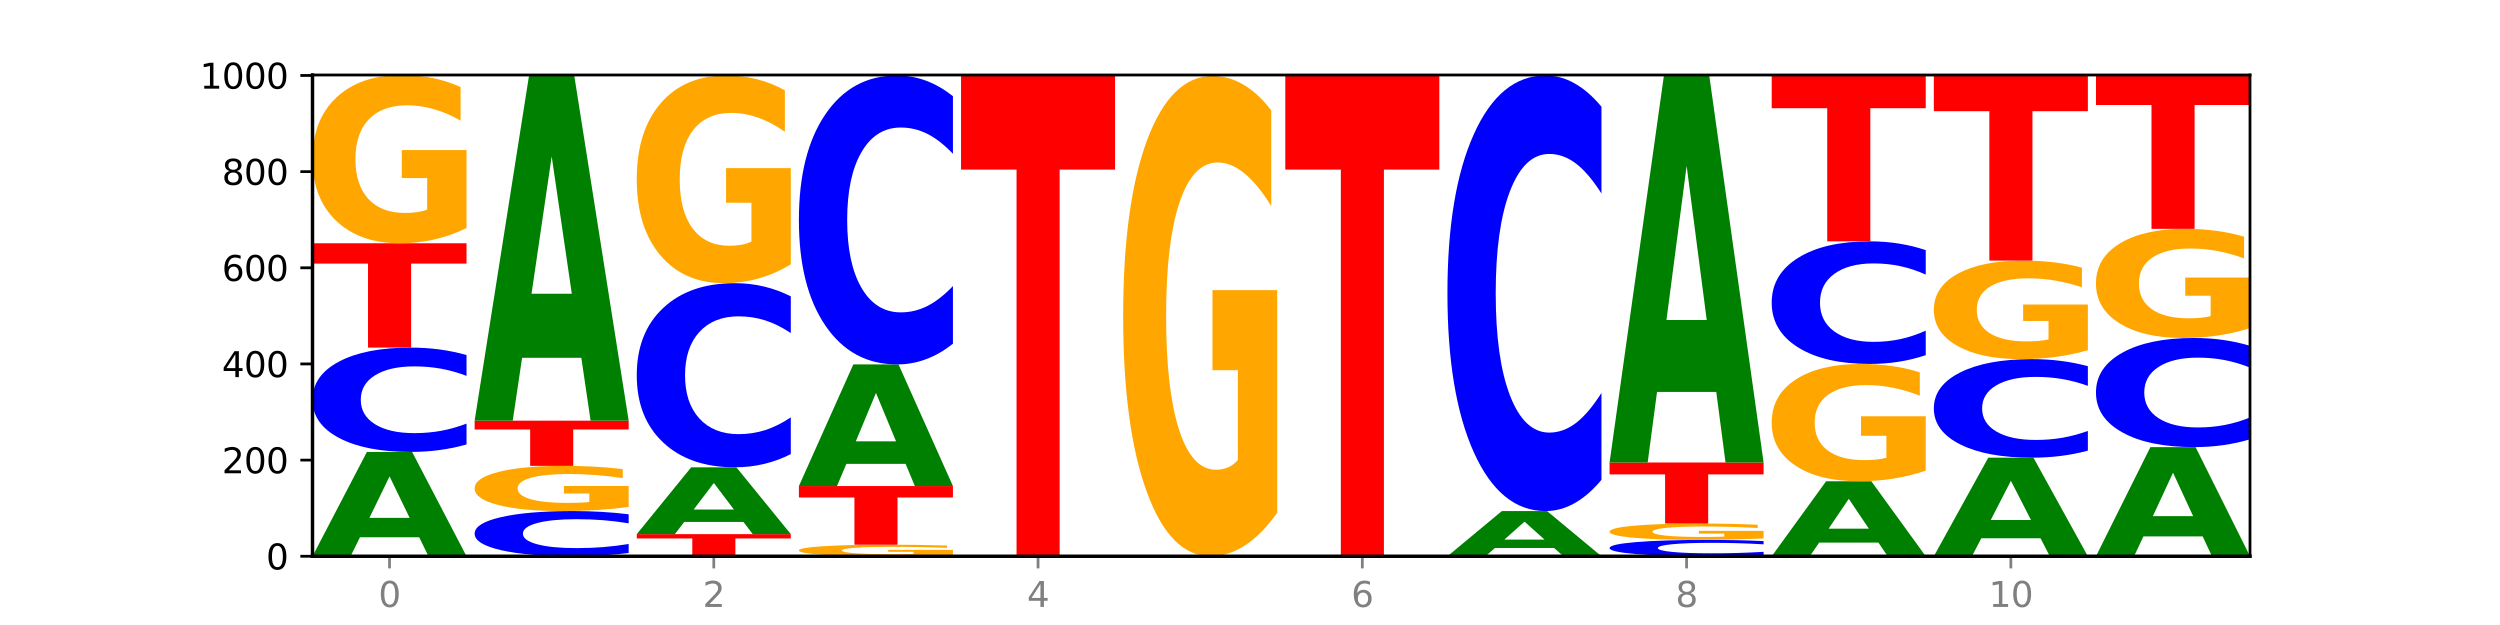 <?xml version="1.0" encoding="utf-8" standalone="no"?>
<!DOCTYPE svg PUBLIC "-//W3C//DTD SVG 1.1//EN"
  "http://www.w3.org/Graphics/SVG/1.1/DTD/svg11.dtd">
<svg xmlns:xlink="http://www.w3.org/1999/xlink" width="720pt" height="180pt" viewBox="0 0 720 180" xmlns="http://www.w3.org/2000/svg" version="1.1">
 <defs>
  <style type="text/css">*{stroke-linejoin: round; stroke-linecap: butt}</style>
 </defs>
 <g id="figure_1">
  <g id="patch_1">
   <path d="M 0 180 
L 720 180 
L 720 0 
L 0 0 
z
" style="fill: #ffffff"/>
  </g>
  <g id="axes_1">
   <g id="patch_2">
    <path d="M 90 160.2 
L 648 160.2 
L 648 21.6 
L 90 21.6 
z
" style="fill: #ffffff"/>
   </g>
   <g id="line2d_1">
    <path d="M 90 160.2 
L 648 160.2 
" clip-path="url(#p74f48211bd)" style="fill: none; stroke: #000000; stroke-width: 0.5; stroke-linecap: square"/>
   </g>
   <g id="patch_3">
    <path d="M 120.728 154.727 
L 103.668 154.727 
L 100.974 160.2 
L 90 160.2 
L 105.672 130.154 
L 118.687 130.154 
L 134.36 160.2 
L 123.395 160.2 
L 120.728 154.727 
z
M 106.389 149.15 
L 117.98 149.15 
L 112.194 137.199 
L 106.389 149.15 
z
" clip-path="url(#p74f48211bd)" style="fill: #008000"/>
   </g>
   <g id="patch_4">
    <path d="M 134.36 128 
Q 130.649 129.068 126.637 129.608 
Q 122.624 130.154 118.254 130.154 
Q 105.222 130.154 97.611 126.107 
Q 90 122.06 90 115.14 
Q 90 108.195 97.611 104.154 
Q 105.222 100.108 118.254 100.108 
Q 122.624 100.108 126.637 100.654 
Q 130.649 101.194 134.36 102.261 
L 134.36 108.251 
Q 130.616 106.836 126.983 106.178 
Q 123.351 105.52 119.339 105.52 
Q 112.141 105.52 108.017 108.083 
Q 103.904 110.64 103.904 115.14 
Q 103.904 119.621 108.017 122.185 
Q 112.141 124.742 119.339 124.742 
Q 123.351 124.742 126.983 124.084 
Q 130.616 123.42 134.36 122.005 
L 134.36 128 
z
" clip-path="url(#p74f48211bd)" style="fill: #0000ff"/>
   </g>
   <g id="patch_5">
    <path d="M 90 70.062 
L 134.36 70.062 
L 134.36 75.921 
L 118.401 75.921 
L 118.401 100.108 
L 105.99 100.108 
L 105.99 75.921 
L 90 75.921 
L 90 70.062 
z
" clip-path="url(#p74f48211bd)" style="fill: #ff0000"/>
   </g>
   <g id="patch_6">
    <path d="M 134.36 65.677 
Q 129.886 67.869 125.074 68.97 
Q 120.263 70.062 115.133 70.062 
Q 103.541 70.062 96.77 63.535 
Q 90 57.008 90 45.846 
Q 90 34.554 96.89 28.077 
Q 103.789 21.6 115.789 21.6 
Q 120.412 21.6 124.647 22.481 
Q 128.892 23.352 132.65 25.074 
L 132.65 34.734 
Q 128.773 32.522 124.935 31.43 
Q 121.098 30.329 117.24 30.329 
Q 110.102 30.329 106.235 34.354 
Q 102.367 38.368 102.367 45.846 
Q 102.367 53.254 106.096 57.298 
Q 109.824 61.332 116.684 61.332 
Q 118.553 61.332 120.153 61.102 
Q 121.754 60.862 123.026 60.361 
L 123.026 51.292 
L 115.719 51.292 
L 115.719 43.213 
L 134.36 43.213 
L 134.36 65.677 
z
" clip-path="url(#p74f48211bd)" style="fill: #ffa600"/>
   </g>
   <g id="patch_7">
    <path d="M 181.054 159.267 
Q 177.344 159.73 173.331 159.963 
Q 169.319 160.2 164.949 160.2 
Q 151.917 160.2 144.306 158.447 
Q 136.695 156.694 136.695 153.696 
Q 136.695 150.688 144.306 148.938 
Q 151.917 147.185 164.949 147.185 
Q 169.319 147.185 173.331 147.421 
Q 177.344 147.655 181.054 148.118 
L 181.054 150.712 
Q 177.31 150.099 173.678 149.814 
Q 170.045 149.529 166.033 149.529 
Q 158.835 149.529 154.711 150.639 
Q 150.598 151.747 150.598 153.696 
Q 150.598 155.637 154.711 156.748 
Q 158.835 157.856 166.033 157.856 
Q 170.045 157.856 173.678 157.571 
Q 177.31 157.283 181.054 156.67 
L 181.054 159.267 
z
" clip-path="url(#p74f48211bd)" style="fill: #0000ff"/>
   </g>
   <g id="patch_8">
    <path d="M 181.054 146.007 
Q 176.581 146.596 171.769 146.892 
Q 166.957 147.185 161.827 147.185 
Q 150.235 147.185 143.465 145.432 
Q 136.695 143.679 136.695 140.681 
Q 136.695 137.648 143.584 135.909 
Q 150.484 134.169 162.483 134.169 
Q 167.106 134.169 171.341 134.406 
Q 175.586 134.64 179.344 135.102 
L 179.344 137.697 
Q 175.467 137.102 171.63 136.809 
Q 167.792 136.514 163.935 136.514 
Q 156.797 136.514 152.929 137.594 
Q 149.062 138.673 149.062 140.681 
Q 149.062 142.671 152.79 143.757 
Q 156.518 144.84 163.378 144.84 
Q 165.247 144.84 166.848 144.778 
Q 168.448 144.714 169.721 144.579 
L 169.721 142.144 
L 162.414 142.144 
L 162.414 139.974 
L 181.054 139.974 
L 181.054 146.007 
z
" clip-path="url(#p74f48211bd)" style="fill: #ffa600"/>
   </g>
   <g id="patch_9">
    <path d="M 136.695 121.154 
L 181.054 121.154 
L 181.054 123.692 
L 165.095 123.692 
L 165.095 134.169 
L 152.685 134.169 
L 152.685 123.692 
L 136.695 123.692 
L 136.695 121.154 
z
" clip-path="url(#p74f48211bd)" style="fill: #ff0000"/>
   </g>
   <g id="patch_10">
    <path d="M 167.423 103.043 
L 150.363 103.043 
L 147.669 121.154 
L 136.695 121.154 
L 152.367 21.738 
L 165.382 21.738 
L 181.054 121.154 
L 170.089 121.154 
L 167.423 103.043 
z
M 153.083 84.592 
L 164.675 84.592 
L 158.888 45.048 
L 153.083 84.592 
z
" clip-path="url(#p74f48211bd)" style="fill: #008000"/>
   </g>
   <g id="patch_11">
    <path d="M 183.389 153.831 
L 227.749 153.831 
L 227.749 155.073 
L 211.79 155.073 
L 211.79 160.2 
L 199.379 160.2 
L 199.379 155.073 
L 183.389 155.073 
L 183.389 153.831 
z
" clip-path="url(#p74f48211bd)" style="fill: #ff0000"/>
   </g>
   <g id="patch_12">
    <path d="M 214.117 150.325 
L 197.057 150.325 
L 194.363 153.831 
L 183.389 153.831 
L 199.062 134.585 
L 212.077 134.585 
L 227.749 153.831 
L 216.784 153.831 
L 214.117 150.325 
z
M 199.778 146.753 
L 211.369 146.753 
L 205.583 139.097 
L 199.778 146.753 
z
" clip-path="url(#p74f48211bd)" style="fill: #008000"/>
   </g>
   <g id="patch_13">
    <path d="M 227.749 130.783 
Q 224.038 132.668 220.026 133.621 
Q 216.014 134.585 211.644 134.585 
Q 198.612 134.585 191 127.442 
Q 183.389 120.3 183.389 108.086 
Q 183.389 95.828 191 88.696 
Q 198.612 81.554 211.644 81.554 
Q 216.014 81.554 220.026 82.518 
Q 224.038 83.471 227.749 85.355 
L 227.749 95.926 
Q 224.005 93.429 220.372 92.267 
Q 216.74 91.106 212.728 91.106 
Q 205.53 91.106 201.406 95.63 
Q 197.293 100.144 197.293 108.086 
Q 197.293 115.995 201.406 120.519 
Q 205.53 125.032 212.728 125.032 
Q 216.74 125.032 220.372 123.871 
Q 224.005 122.699 227.749 120.201 
L 227.749 130.783 
z
" clip-path="url(#p74f48211bd)" style="fill: #0000ff"/>
   </g>
   <g id="patch_14">
    <path d="M 227.749 76.142 
Q 223.275 78.848 218.463 80.207 
Q 213.652 81.554 208.522 81.554 
Q 196.93 81.554 190.159 73.498 
Q 183.389 65.442 183.389 51.665 
Q 183.389 37.727 190.279 29.733 
Q 197.178 21.738 209.178 21.738 
Q 213.801 21.738 218.036 22.826 
Q 222.281 23.901 226.039 26.026 
L 226.039 37.95 
Q 222.162 35.219 218.324 33.872 
Q 214.487 32.513 210.629 32.513 
Q 203.491 32.513 199.624 37.48 
Q 195.757 42.435 195.757 51.665 
Q 195.757 60.808 199.485 65.8 
Q 203.213 70.779 210.073 70.779 
Q 211.942 70.779 213.542 70.495 
Q 215.143 70.199 216.415 69.581 
L 216.415 58.386 
L 209.108 58.386 
L 209.108 48.415 
L 227.749 48.415 
L 227.749 76.142 
z
" clip-path="url(#p74f48211bd)" style="fill: #ffa600"/>
   </g>
   <g id="patch_15">
    <path d="M 274.444 159.899 
Q 269.97 160.05 265.158 160.125 
Q 260.346 160.2 255.216 160.2 
Q 243.624 160.2 236.854 159.752 
Q 230.084 159.305 230.084 158.539 
Q 230.084 157.765 236.973 157.321 
Q 243.873 156.877 255.872 156.877 
Q 260.495 156.877 264.73 156.937 
Q 268.976 156.997 272.734 157.115 
L 272.734 157.778 
Q 268.856 157.626 265.019 157.551 
Q 261.181 157.476 257.324 157.476 
Q 250.186 157.476 246.318 157.751 
Q 242.451 158.027 242.451 158.539 
Q 242.451 159.047 246.179 159.325 
Q 249.907 159.601 256.767 159.601 
Q 258.636 159.601 260.237 159.586 
Q 261.837 159.569 263.11 159.535 
L 263.11 158.913 
L 255.803 158.913 
L 255.803 158.359 
L 274.444 158.359 
L 274.444 159.899 
z
" clip-path="url(#p74f48211bd)" style="fill: #ffa600"/>
   </g>
   <g id="patch_16">
    <path d="M 230.084 139.985 
L 274.444 139.985 
L 274.444 143.279 
L 258.484 143.279 
L 258.484 156.877 
L 246.074 156.877 
L 246.074 143.279 
L 230.084 143.279 
L 230.084 139.985 
z
" clip-path="url(#p74f48211bd)" style="fill: #ff0000"/>
   </g>
   <g id="patch_17">
    <path d="M 260.812 133.603 
L 243.752 133.603 
L 241.058 139.985 
L 230.084 139.985 
L 245.756 104.954 
L 258.771 104.954 
L 274.444 139.985 
L 263.478 139.985 
L 260.812 133.603 
z
M 246.473 127.101 
L 258.064 127.101 
L 252.277 113.167 
L 246.473 127.101 
z
" clip-path="url(#p74f48211bd)" style="fill: #008000"/>
   </g>
   <g id="patch_18">
    <path d="M 274.444 98.989 
Q 270.733 101.946 266.721 103.441 
Q 262.708 104.954 258.338 104.954 
Q 245.306 104.954 237.695 93.746 
Q 230.084 82.538 230.084 63.372 
Q 230.084 44.137 237.695 32.946 
Q 245.306 21.738 258.338 21.738 
Q 262.708 21.738 266.721 23.251 
Q 270.733 24.747 274.444 27.703 
L 274.444 44.291 
Q 270.699 40.372 267.067 38.55 
Q 263.435 36.728 259.422 36.728 
Q 252.224 36.728 248.1 43.827 
Q 243.987 50.909 243.987 63.372 
Q 243.987 75.783 248.1 82.882 
Q 252.224 89.964 259.422 89.964 
Q 263.435 89.964 267.067 88.142 
Q 270.699 86.303 274.444 82.384 
L 274.444 98.989 
z
" clip-path="url(#p74f48211bd)" style="fill: #0000ff"/>
   </g>
   <g id="patch_19">
    <path d="M 276.778 21.877 
L 321.138 21.877 
L 321.138 48.854 
L 305.179 48.854 
L 305.179 160.2 
L 292.768 160.2 
L 292.768 48.854 
L 276.778 48.854 
L 276.778 21.877 
z
" clip-path="url(#p74f48211bd)" style="fill: #ff0000"/>
   </g>
   <g id="patch_20">
    <path d="M 367.833 147.685 
Q 363.359 153.942 358.547 157.086 
Q 353.735 160.2 348.605 160.2 
Q 337.013 160.2 330.243 141.57 
Q 323.473 122.94 323.473 91.081 
Q 323.473 58.851 330.362 40.364 
Q 337.262 21.877 349.262 21.877 
Q 353.884 21.877 358.12 24.391 
Q 362.365 26.877 366.123 31.792 
L 366.123 59.365 
Q 362.245 53.05 358.408 49.936 
Q 354.57 46.793 350.713 46.793 
Q 343.575 46.793 339.708 58.279 
Q 335.84 69.737 335.84 91.081 
Q 335.84 112.226 339.568 123.769 
Q 343.297 135.284 350.156 135.284 
Q 352.025 135.284 353.626 134.627 
Q 355.227 133.941 356.499 132.513 
L 356.499 106.625 
L 349.192 106.625 
L 349.192 83.567 
L 367.833 83.567 
L 367.833 147.685 
z
" clip-path="url(#p74f48211bd)" style="fill: #ffa600"/>
   </g>
   <g id="patch_21">
    <path d="M 370.167 21.877 
L 414.527 21.877 
L 414.527 48.854 
L 398.568 48.854 
L 398.568 160.2 
L 386.158 160.2 
L 386.158 48.854 
L 370.167 48.854 
L 370.167 21.877 
z
" clip-path="url(#p74f48211bd)" style="fill: #ff0000"/>
   </g>
   <g id="patch_22">
    <path d="M 447.59 157.829 
L 430.53 157.829 
L 427.836 160.2 
L 416.862 160.2 
L 432.534 147.185 
L 445.549 147.185 
L 461.222 160.2 
L 450.257 160.2 
L 447.59 157.829 
z
M 433.251 155.413 
L 444.842 155.413 
L 439.055 150.236 
L 433.251 155.413 
z
" clip-path="url(#p74f48211bd)" style="fill: #008000"/>
   </g>
   <g id="patch_23">
    <path d="M 461.222 138.193 
Q 457.511 142.65 453.499 144.904 
Q 449.486 147.185 445.116 147.185 
Q 432.084 147.185 424.473 130.289 
Q 416.862 113.394 416.862 84.5 
Q 416.862 55.503 424.473 38.634 
Q 432.084 21.738 445.116 21.738 
Q 449.486 21.738 453.499 24.019 
Q 457.511 26.273 461.222 30.73 
L 461.222 55.737 
Q 457.478 49.828 453.845 47.082 
Q 450.213 44.335 446.2 44.335 
Q 439.003 44.335 434.879 55.037 
Q 430.766 65.713 430.766 84.5 
Q 430.766 103.21 434.879 113.912 
Q 439.003 124.588 446.2 124.588 
Q 450.213 124.588 453.845 121.841 
Q 457.478 119.069 461.222 113.16 
L 461.222 138.193 
z
" clip-path="url(#p74f48211bd)" style="fill: #0000ff"/>
   </g>
   <g id="patch_24">
    <path d="M 507.916 159.863 
Q 504.206 160.03 500.193 160.114 
Q 496.181 160.2 491.811 160.2 
Q 478.779 160.2 471.168 159.566 
Q 463.556 158.932 463.556 157.848 
Q 463.556 156.759 471.168 156.126 
Q 478.779 155.492 491.811 155.492 
Q 496.181 155.492 500.193 155.578 
Q 504.206 155.662 507.916 155.83 
L 507.916 156.768 
Q 504.172 156.546 500.54 156.443 
Q 496.907 156.34 492.895 156.34 
Q 485.697 156.34 481.573 156.742 
Q 477.46 157.143 477.46 157.848 
Q 477.46 158.55 481.573 158.951 
Q 485.697 159.352 492.895 159.352 
Q 496.907 159.352 500.54 159.249 
Q 504.172 159.145 507.916 158.923 
L 507.916 159.863 
z
" clip-path="url(#p74f48211bd)" style="fill: #0000ff"/>
   </g>
   <g id="patch_25">
    <path d="M 507.916 155.066 
Q 503.443 155.279 498.631 155.386 
Q 493.819 155.492 488.689 155.492 
Q 477.097 155.492 470.327 154.858 
Q 463.556 154.224 463.556 153.14 
Q 463.556 152.043 470.446 151.414 
Q 477.346 150.785 489.345 150.785 
Q 493.968 150.785 498.203 150.87 
Q 502.448 150.955 506.206 151.122 
L 506.206 152.06 
Q 502.329 151.846 498.492 151.74 
Q 494.654 151.633 490.797 151.633 
Q 483.659 151.633 479.791 152.024 
Q 475.924 152.413 475.924 153.14 
Q 475.924 153.86 479.652 154.252 
Q 483.38 154.644 490.24 154.644 
Q 492.109 154.644 493.71 154.622 
Q 495.31 154.599 496.583 154.55 
L 496.583 153.669 
L 489.276 153.669 
L 489.276 152.884 
L 507.916 152.884 
L 507.916 155.066 
z
" clip-path="url(#p74f48211bd)" style="fill: #ffa600"/>
   </g>
   <g id="patch_26">
    <path d="M 463.556 133.2 
L 507.916 133.2 
L 507.916 136.629 
L 491.957 136.629 
L 491.957 150.785 
L 479.547 150.785 
L 479.547 136.629 
L 463.556 136.629 
L 463.556 133.2 
z
" clip-path="url(#p74f48211bd)" style="fill: #ff0000"/>
   </g>
   <g id="patch_27">
    <path d="M 494.285 112.87 
L 477.225 112.87 
L 474.531 133.2 
L 463.556 133.2 
L 479.229 21.6 
L 492.244 21.6 
L 507.916 133.2 
L 496.951 133.2 
L 494.285 112.87 
z
M 479.945 92.157 
L 491.536 92.157 
L 485.75 47.766 
L 479.945 92.157 
z
" clip-path="url(#p74f48211bd)" style="fill: #008000"/>
   </g>
   <g id="patch_28">
    <path d="M 540.979 156.265 
L 523.919 156.265 
L 521.225 160.2 
L 510.251 160.2 
L 525.923 138.6 
L 538.938 138.6 
L 554.611 160.2 
L 543.646 160.2 
L 540.979 156.265 
z
M 526.64 152.256 
L 538.231 152.256 
L 532.445 143.664 
L 526.64 152.256 
z
" clip-path="url(#p74f48211bd)" style="fill: #008000"/>
   </g>
   <g id="patch_29">
    <path d="M 554.611 135.543 
Q 550.137 137.072 545.325 137.839 
Q 540.514 138.6 535.384 138.6 
Q 523.792 138.6 517.021 134.05 
Q 510.251 129.5 510.251 121.718 
Q 510.251 113.846 517.141 109.331 
Q 524.04 104.815 536.04 104.815 
Q 540.663 104.815 544.898 105.43 
Q 549.143 106.037 552.901 107.237 
L 552.901 113.972 
Q 549.024 112.429 545.186 111.669 
Q 541.349 110.901 537.491 110.901 
Q 530.353 110.901 526.486 113.706 
Q 522.619 116.505 522.619 121.718 
Q 522.619 126.883 526.347 129.702 
Q 530.075 132.514 536.935 132.514 
Q 538.804 132.514 540.404 132.354 
Q 542.005 132.186 543.277 131.837 
L 543.277 125.515 
L 535.97 125.515 
L 535.97 119.883 
L 554.611 119.883 
L 554.611 135.543 
z
" clip-path="url(#p74f48211bd)" style="fill: #ffa600"/>
   </g>
   <g id="patch_30">
    <path d="M 554.611 102.285 
Q 550.9 103.539 546.888 104.174 
Q 542.875 104.815 538.505 104.815 
Q 525.474 104.815 517.862 100.06 
Q 510.251 95.305 510.251 87.172 
Q 510.251 79.011 517.862 74.263 
Q 525.474 69.508 538.505 69.508 
Q 542.875 69.508 546.888 70.15 
Q 550.9 70.784 554.611 72.039 
L 554.611 79.077 
Q 550.867 77.414 547.234 76.641 
Q 543.602 75.868 539.59 75.868 
Q 532.392 75.868 528.268 78.88 
Q 524.155 81.885 524.155 87.172 
Q 524.155 92.438 528.268 95.451 
Q 532.392 98.455 539.59 98.455 
Q 543.602 98.455 547.234 97.682 
Q 550.867 96.902 554.611 95.239 
L 554.611 102.285 
z
" clip-path="url(#p74f48211bd)" style="fill: #0000ff"/>
   </g>
   <g id="patch_31">
    <path d="M 510.251 21.877 
L 554.611 21.877 
L 554.611 31.166 
L 538.652 31.166 
L 538.652 69.508 
L 526.241 69.508 
L 526.241 31.166 
L 510.251 31.166 
L 510.251 21.877 
z
" clip-path="url(#p74f48211bd)" style="fill: #ff0000"/>
   </g>
   <g id="patch_32">
    <path d="M 587.674 155.029 
L 570.614 155.029 
L 567.92 160.2 
L 556.946 160.2 
L 572.618 131.815 
L 585.633 131.815 
L 601.305 160.2 
L 590.34 160.2 
L 587.674 155.029 
z
M 573.335 149.761 
L 584.926 149.761 
L 579.139 138.47 
L 573.335 149.761 
z
" clip-path="url(#p74f48211bd)" style="fill: #008000"/>
   </g>
   <g id="patch_33">
    <path d="M 601.305 129.781 
Q 597.595 130.789 593.582 131.299 
Q 589.57 131.815 585.2 131.815 
Q 572.168 131.815 564.557 127.992 
Q 556.946 124.17 556.946 117.632 
Q 556.946 111.071 564.557 107.254 
Q 572.168 103.431 585.2 103.431 
Q 589.57 103.431 593.582 103.947 
Q 597.595 104.457 601.305 105.465 
L 601.305 111.124 
Q 597.561 109.787 593.929 109.165 
Q 590.297 108.544 586.284 108.544 
Q 579.086 108.544 574.962 110.965 
Q 570.849 113.381 570.849 117.632 
Q 570.849 121.865 574.962 124.287 
Q 579.086 126.703 586.284 126.703 
Q 590.297 126.703 593.929 126.081 
Q 597.561 125.454 601.305 124.117 
L 601.305 129.781 
z
" clip-path="url(#p74f48211bd)" style="fill: #0000ff"/>
   </g>
   <g id="patch_34">
    <path d="M 601.305 100.863 
Q 596.832 102.147 592.02 102.792 
Q 587.208 103.431 582.078 103.431 
Q 570.486 103.431 563.716 99.608 
Q 556.946 95.785 556.946 89.247 
Q 556.946 82.633 563.835 78.84 
Q 570.735 75.046 582.734 75.046 
Q 587.357 75.046 591.592 75.562 
Q 595.838 76.072 599.595 77.081 
L 599.595 82.739 
Q 595.718 81.443 591.881 80.804 
Q 588.043 80.159 584.186 80.159 
Q 577.048 80.159 573.18 82.516 
Q 569.313 84.867 569.313 89.247 
Q 569.313 93.586 573.041 95.955 
Q 576.769 98.318 583.629 98.318 
Q 585.498 98.318 587.099 98.183 
Q 588.699 98.042 589.972 97.749 
L 589.972 92.437 
L 582.665 92.437 
L 582.665 87.705 
L 601.305 87.705 
L 601.305 100.863 
z
" clip-path="url(#p74f48211bd)" style="fill: #ffa600"/>
   </g>
   <g id="patch_35">
    <path d="M 556.946 21.6 
L 601.305 21.6 
L 601.305 32.023 
L 585.346 32.023 
L 585.346 75.046 
L 572.936 75.046 
L 572.936 32.023 
L 556.946 32.023 
L 556.946 21.6 
z
" clip-path="url(#p74f48211bd)" style="fill: #ff0000"/>
   </g>
   <g id="patch_36">
    <path d="M 634.368 154.474 
L 617.308 154.474 
L 614.614 160.2 
L 603.64 160.2 
L 619.313 128.769 
L 632.328 128.769 
L 648 160.2 
L 637.035 160.2 
L 634.368 154.474 
z
M 620.029 148.641 
L 631.62 148.641 
L 625.834 136.139 
L 620.029 148.641 
z
" clip-path="url(#p74f48211bd)" style="fill: #008000"/>
   </g>
   <g id="patch_37">
    <path d="M 648 126.516 
Q 644.289 127.633 640.277 128.198 
Q 636.265 128.769 631.895 128.769 
Q 618.863 128.769 611.251 124.536 
Q 603.64 120.303 603.64 113.064 
Q 603.64 105.798 611.251 101.572 
Q 618.863 97.338 631.895 97.338 
Q 636.265 97.338 640.277 97.91 
Q 644.289 98.475 648 99.591 
L 648 105.857 
Q 644.256 104.376 640.623 103.688 
Q 636.991 103 632.979 103 
Q 625.781 103 621.657 105.681 
Q 617.544 108.356 617.544 113.064 
Q 617.544 117.751 621.657 120.433 
Q 625.781 123.108 632.979 123.108 
Q 636.991 123.108 640.623 122.419 
Q 644.256 121.725 648 120.244 
L 648 126.516 
z
" clip-path="url(#p74f48211bd)" style="fill: #0000ff"/>
   </g>
   <g id="patch_38">
    <path d="M 648 94.495 
Q 643.526 95.917 638.714 96.631 
Q 633.903 97.338 628.773 97.338 
Q 617.181 97.338 610.41 93.105 
Q 603.64 88.872 603.64 81.633 
Q 603.64 74.309 610.53 70.108 
Q 617.429 65.908 629.429 65.908 
Q 634.052 65.908 638.287 66.479 
Q 642.532 67.044 646.29 68.161 
L 646.29 74.426 
Q 642.413 72.991 638.575 72.283 
Q 634.738 71.569 630.88 71.569 
Q 623.742 71.569 619.875 74.179 
Q 616.008 76.783 616.008 81.633 
Q 616.008 86.437 619.736 89.06 
Q 623.464 91.677 630.324 91.677 
Q 632.193 91.677 633.793 91.528 
Q 635.394 91.372 636.666 91.047 
L 636.666 85.165 
L 629.359 85.165 
L 629.359 79.925 
L 648 79.925 
L 648 94.495 
z
" clip-path="url(#p74f48211bd)" style="fill: #ffa600"/>
   </g>
   <g id="patch_39">
    <path d="M 603.64 21.6 
L 648 21.6 
L 648 30.241 
L 632.041 30.241 
L 632.041 65.908 
L 619.63 65.908 
L 619.63 30.241 
L 603.64 30.241 
L 603.64 21.6 
z
" clip-path="url(#p74f48211bd)" style="fill: #ff0000"/>
   </g>
   <g id="matplotlib.axis_1">
    <g id="xtick_1">
     <g id="line2d_2">
      <defs>
       <path id="m3e8d9b4289" d="M 0 0 
L 0 3.5 
" style="stroke: #808080; stroke-width: 0.8"/>
      </defs>
      <g>
       <use xlink:href="#m3e8d9b4289" x="112.18" y="160.2" style="fill: #808080; stroke: #808080; stroke-width: 0.8"/>
      </g>
     </g>
     <g id="text_1">
      <!-- 0 -->
      <g style="fill: #808080" transform="translate(108.999 174.798) scale(0.1 -0.1)">
       <defs>
        <path id="DejaVuSans-30" d="M 2034 4250 
Q 1547 4250 1301 3770 
Q 1056 3291 1056 2328 
Q 1056 1369 1301 889 
Q 1547 409 2034 409 
Q 2525 409 2770 889 
Q 3016 1369 3016 2328 
Q 3016 3291 2770 3770 
Q 2525 4250 2034 4250 
z
M 2034 4750 
Q 2819 4750 3233 4129 
Q 3647 3509 3647 2328 
Q 3647 1150 3233 529 
Q 2819 -91 2034 -91 
Q 1250 -91 836 529 
Q 422 1150 422 2328 
Q 422 3509 836 4129 
Q 1250 4750 2034 4750 
z
" transform="scale(0.016)"/>
       </defs>
       <use xlink:href="#DejaVuSans-30"/>
      </g>
     </g>
    </g>
    <g id="xtick_2">
     <g id="line2d_3">
      <g>
       <use xlink:href="#m3e8d9b4289" x="205.569" y="160.2" style="fill: #808080; stroke: #808080; stroke-width: 0.8"/>
      </g>
     </g>
     <g id="text_2">
      <!-- 2 -->
      <g style="fill: #808080" transform="translate(202.388 174.798) scale(0.1 -0.1)">
       <defs>
        <path id="DejaVuSans-32" d="M 1228 531 
L 3431 531 
L 3431 0 
L 469 0 
L 469 531 
Q 828 903 1448 1529 
Q 2069 2156 2228 2338 
Q 2531 2678 2651 2914 
Q 2772 3150 2772 3378 
Q 2772 3750 2511 3984 
Q 2250 4219 1831 4219 
Q 1534 4219 1204 4116 
Q 875 4013 500 3803 
L 500 4441 
Q 881 4594 1212 4672 
Q 1544 4750 1819 4750 
Q 2544 4750 2975 4387 
Q 3406 4025 3406 3419 
Q 3406 3131 3298 2873 
Q 3191 2616 2906 2266 
Q 2828 2175 2409 1742 
Q 1991 1309 1228 531 
z
" transform="scale(0.016)"/>
       </defs>
       <use xlink:href="#DejaVuSans-32"/>
      </g>
     </g>
    </g>
    <g id="xtick_3">
     <g id="line2d_4">
      <g>
       <use xlink:href="#m3e8d9b4289" x="298.958" y="160.2" style="fill: #808080; stroke: #808080; stroke-width: 0.8"/>
      </g>
     </g>
     <g id="text_3">
      <!-- 4 -->
      <g style="fill: #808080" transform="translate(295.777 174.798) scale(0.1 -0.1)">
       <defs>
        <path id="DejaVuSans-34" d="M 2419 4116 
L 825 1625 
L 2419 1625 
L 2419 4116 
z
M 2253 4666 
L 3047 4666 
L 3047 1625 
L 3713 1625 
L 3713 1100 
L 3047 1100 
L 3047 0 
L 2419 0 
L 2419 1100 
L 313 1100 
L 313 1709 
L 2253 4666 
z
" transform="scale(0.016)"/>
       </defs>
       <use xlink:href="#DejaVuSans-34"/>
      </g>
     </g>
    </g>
    <g id="xtick_4">
     <g id="line2d_5">
      <g>
       <use xlink:href="#m3e8d9b4289" x="392.347" y="160.2" style="fill: #808080; stroke: #808080; stroke-width: 0.8"/>
      </g>
     </g>
     <g id="text_4">
      <!-- 6 -->
      <g style="fill: #808080" transform="translate(389.166 174.798) scale(0.1 -0.1)">
       <defs>
        <path id="DejaVuSans-36" d="M 2113 2584 
Q 1688 2584 1439 2293 
Q 1191 2003 1191 1497 
Q 1191 994 1439 701 
Q 1688 409 2113 409 
Q 2538 409 2786 701 
Q 3034 994 3034 1497 
Q 3034 2003 2786 2293 
Q 2538 2584 2113 2584 
z
M 3366 4563 
L 3366 3988 
Q 3128 4100 2886 4159 
Q 2644 4219 2406 4219 
Q 1781 4219 1451 3797 
Q 1122 3375 1075 2522 
Q 1259 2794 1537 2939 
Q 1816 3084 2150 3084 
Q 2853 3084 3261 2657 
Q 3669 2231 3669 1497 
Q 3669 778 3244 343 
Q 2819 -91 2113 -91 
Q 1303 -91 875 529 
Q 447 1150 447 2328 
Q 447 3434 972 4092 
Q 1497 4750 2381 4750 
Q 2619 4750 2861 4703 
Q 3103 4656 3366 4563 
z
" transform="scale(0.016)"/>
       </defs>
       <use xlink:href="#DejaVuSans-36"/>
      </g>
     </g>
    </g>
    <g id="xtick_5">
     <g id="line2d_6">
      <g>
       <use xlink:href="#m3e8d9b4289" x="485.736" y="160.2" style="fill: #808080; stroke: #808080; stroke-width: 0.8"/>
      </g>
     </g>
     <g id="text_5">
      <!-- 8 -->
      <g style="fill: #808080" transform="translate(482.555 174.798) scale(0.1 -0.1)">
       <defs>
        <path id="DejaVuSans-38" d="M 2034 2216 
Q 1584 2216 1326 1975 
Q 1069 1734 1069 1313 
Q 1069 891 1326 650 
Q 1584 409 2034 409 
Q 2484 409 2743 651 
Q 3003 894 3003 1313 
Q 3003 1734 2745 1975 
Q 2488 2216 2034 2216 
z
M 1403 2484 
Q 997 2584 770 2862 
Q 544 3141 544 3541 
Q 544 4100 942 4425 
Q 1341 4750 2034 4750 
Q 2731 4750 3128 4425 
Q 3525 4100 3525 3541 
Q 3525 3141 3298 2862 
Q 3072 2584 2669 2484 
Q 3125 2378 3379 2068 
Q 3634 1759 3634 1313 
Q 3634 634 3220 271 
Q 2806 -91 2034 -91 
Q 1263 -91 848 271 
Q 434 634 434 1313 
Q 434 1759 690 2068 
Q 947 2378 1403 2484 
z
M 1172 3481 
Q 1172 3119 1398 2916 
Q 1625 2713 2034 2713 
Q 2441 2713 2670 2916 
Q 2900 3119 2900 3481 
Q 2900 3844 2670 4047 
Q 2441 4250 2034 4250 
Q 1625 4250 1398 4047 
Q 1172 3844 1172 3481 
z
" transform="scale(0.016)"/>
       </defs>
       <use xlink:href="#DejaVuSans-38"/>
      </g>
     </g>
    </g>
    <g id="xtick_6">
     <g id="line2d_7">
      <g>
       <use xlink:href="#m3e8d9b4289" x="579.126" y="160.2" style="fill: #808080; stroke: #808080; stroke-width: 0.8"/>
      </g>
     </g>
     <g id="text_6">
      <!-- 10 -->
      <g style="fill: #808080" transform="translate(572.763 174.798) scale(0.1 -0.1)">
       <defs>
        <path id="DejaVuSans-31" d="M 794 531 
L 1825 531 
L 1825 4091 
L 703 3866 
L 703 4441 
L 1819 4666 
L 2450 4666 
L 2450 531 
L 3481 531 
L 3481 0 
L 794 0 
L 794 531 
z
" transform="scale(0.016)"/>
       </defs>
       <use xlink:href="#DejaVuSans-31"/>
       <use xlink:href="#DejaVuSans-30" x="63.623"/>
      </g>
     </g>
    </g>
   </g>
   <g id="matplotlib.axis_2">
    <g id="ytick_1">
     <g id="line2d_8">
      <defs>
       <path id="m5fda2e19cc" d="M 0 0 
L -3.5 0 
" style="stroke: #000000; stroke-width: 0.8"/>
      </defs>
      <g>
       <use xlink:href="#m5fda2e19cc" x="90" y="160.2" style="stroke: #000000; stroke-width: 0.8"/>
      </g>
     </g>
     <g id="text_7">
      <!-- 0 -->
      <g transform="translate(76.638 163.999) scale(0.1 -0.1)">
       <use xlink:href="#DejaVuSans-30"/>
      </g>
     </g>
    </g>
    <g id="ytick_2">
     <g id="line2d_9">
      <g>
       <use xlink:href="#m5fda2e19cc" x="90" y="132.508" style="stroke: #000000; stroke-width: 0.8"/>
      </g>
     </g>
     <g id="text_8">
      <!-- 200 -->
      <g transform="translate(63.913 136.307) scale(0.1 -0.1)">
       <use xlink:href="#DejaVuSans-32"/>
       <use xlink:href="#DejaVuSans-30" x="63.623"/>
       <use xlink:href="#DejaVuSans-30" x="127.246"/>
      </g>
     </g>
    </g>
    <g id="ytick_3">
     <g id="line2d_10">
      <g>
       <use xlink:href="#m5fda2e19cc" x="90" y="104.815" style="stroke: #000000; stroke-width: 0.8"/>
      </g>
     </g>
     <g id="text_9">
      <!-- 400 -->
      <g transform="translate(63.913 108.615) scale(0.1 -0.1)">
       <use xlink:href="#DejaVuSans-34"/>
       <use xlink:href="#DejaVuSans-30" x="63.623"/>
       <use xlink:href="#DejaVuSans-30" x="127.246"/>
      </g>
     </g>
    </g>
    <g id="ytick_4">
     <g id="line2d_11">
      <g>
       <use xlink:href="#m5fda2e19cc" x="90" y="77.123" style="stroke: #000000; stroke-width: 0.8"/>
      </g>
     </g>
     <g id="text_10">
      <!-- 600 -->
      <g transform="translate(63.913 80.922) scale(0.1 -0.1)">
       <use xlink:href="#DejaVuSans-36"/>
       <use xlink:href="#DejaVuSans-30" x="63.623"/>
       <use xlink:href="#DejaVuSans-30" x="127.246"/>
      </g>
     </g>
    </g>
    <g id="ytick_5">
     <g id="line2d_12">
      <g>
       <use xlink:href="#m5fda2e19cc" x="90" y="49.431" style="stroke: #000000; stroke-width: 0.8"/>
      </g>
     </g>
     <g id="text_11">
      <!-- 800 -->
      <g transform="translate(63.913 53.23) scale(0.1 -0.1)">
       <use xlink:href="#DejaVuSans-38"/>
       <use xlink:href="#DejaVuSans-30" x="63.623"/>
       <use xlink:href="#DejaVuSans-30" x="127.246"/>
      </g>
     </g>
    </g>
    <g id="ytick_6">
     <g id="line2d_13">
      <g>
       <use xlink:href="#m5fda2e19cc" x="90" y="21.738" style="stroke: #000000; stroke-width: 0.8"/>
      </g>
     </g>
     <g id="text_12">
      <!-- 1000 -->
      <g transform="translate(57.55 25.538) scale(0.1 -0.1)">
       <use xlink:href="#DejaVuSans-31"/>
       <use xlink:href="#DejaVuSans-30" x="63.623"/>
       <use xlink:href="#DejaVuSans-30" x="127.246"/>
       <use xlink:href="#DejaVuSans-30" x="190.869"/>
      </g>
     </g>
    </g>
   </g>
   <g id="patch_40">
    <path d="M 90 160.2 
L 90 21.6 
" style="fill: none; stroke: #000000; stroke-linejoin: miter; stroke-linecap: square"/>
   </g>
   <g id="patch_41">
    <path d="M 648 160.2 
L 648 21.6 
" style="fill: none; stroke: #000000; stroke-width: 0.8; stroke-linejoin: miter; stroke-linecap: square"/>
   </g>
   <g id="patch_42">
    <path d="M 90 160.2 
L 648 160.2 
" style="fill: none; stroke: #000000; stroke-linejoin: miter; stroke-linecap: square"/>
   </g>
   <g id="patch_43">
    <path d="M 90 21.6 
L 648 21.6 
" style="fill: none; stroke: #000000; stroke-width: 0.8; stroke-linejoin: miter; stroke-linecap: square"/>
   </g>
  </g>
 </g>
 <defs>
  <clipPath id="p74f48211bd">
   <rect x="90" y="21.6" width="558" height="138.6"/>
  </clipPath>
 </defs>
</svg>
